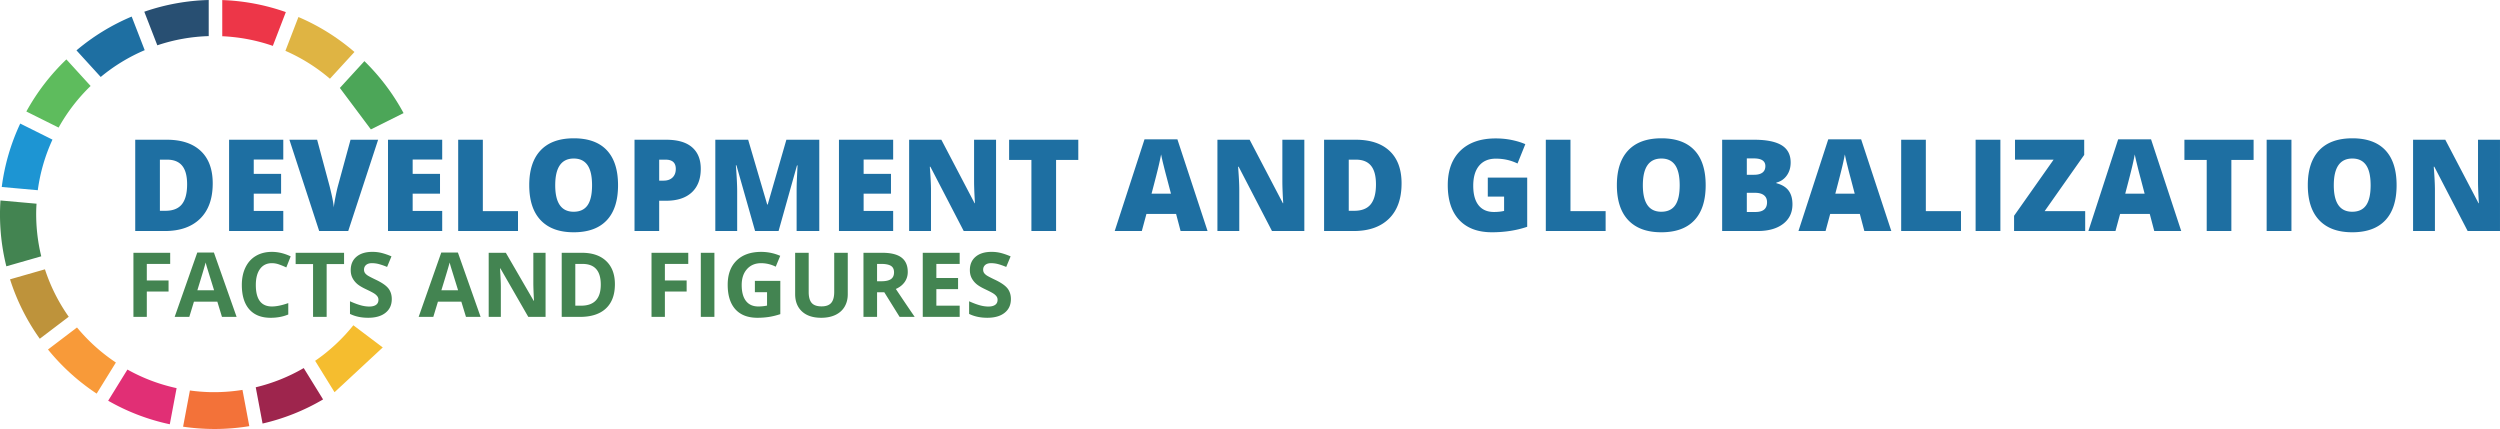<svg xmlns="http://www.w3.org/2000/svg" width="454.04" height="77.911"><path d="M16.458 15.614l-4.402-4.825a39.311 39.311 0 0 0-7.271 9.462l5.86 2.919a32.48 32.48 0 0 1 5.813-7.556z" fill="#5ebc5d"/><path d="M64.375 9.439A39.002 39.002 0 0 0 54.199 3.09l-2.364 6.144a32.307 32.307 0 0 1 8.087 5.066l4.453-4.861z" fill="#dfb443"/><path d="M67.357 23.501l5.937-2.958a39.086 39.086 0 0 0-7.112-9.439l-4.458 4.866" fill="#4ca658"/><path d="M6.582 38.022c.01-.346.034-.687.054-1.027l-6.553-.587a38.9 38.9 0 0 0 1.069 11.958l6.34-1.817a32.42 32.42 0 0 1-.91-8.527z" fill="#438451"/><path d="M69.514 63.1l-5.339-4.027a32.51 32.51 0 0 1-6.941 6.455l3.522 5.703" fill="#f5bd2f"/><path d="M13.984 59.473l-5.269 4.004a39.214 39.214 0 0 0 8.84 8.009l3.491-5.648a32.56 32.56 0 0 1-7.062-6.365z" fill="#f89a39"/><path d="M3.674 22.442A38.722 38.722 0 0 0 .318 33.959l6.546.586a32.13 32.13 0 0 1 2.665-9.186l-5.855-2.917z" fill="#1d95d3"/><path d="M47.687 76.922a38.713 38.713 0 0 0 10.989-4.381l-3.516-5.694a32.162 32.162 0 0 1-8.714 3.49l1.241 6.585z" fill="#9e254d"/><path d="M38.053 71.213a32.135 32.135 0 0 1-3.562-.297l-1.238 6.577a39.66 39.66 0 0 0 5.706.418c2.151 0 4.262-.18 6.318-.514l-1.24-6.585a32.43 32.43 0 0 1-5.984.401z" fill="#f37239"/><path d="M51.911 2.196A38.764 38.764 0 0 0 40.365.012V6.58c3.209.145 6.292.748 9.186 1.754l2.36-6.138z" fill="#ed3648"/><path d="M19.646 72.776a38.592 38.592 0 0 0 11.192 4.277l1.236-6.562a32.207 32.207 0 0 1-8.93-3.373l-3.498 5.658z" fill="#e12f75"/><path d="M37.908 0a38.756 38.756 0 0 0-11.702 2.13l2.365 6.099a32.206 32.206 0 0 1 9.336-1.671V0z" fill="#284f72"/><path d="M1.823 50.73a38.815 38.815 0 0 0 5.403 10.792l5.258-3.996a32.225 32.225 0 0 1-4.321-8.614l-6.34 1.818z" fill="#be933b"/><path d="M23.915 3.01a38.96 38.96 0 0 0-10.026 6.139l4.404 4.829a32.283 32.283 0 0 1 7.987-4.867L23.915 3.01z" fill="#1e6fa2"/><g><g fill="#1e6fa2"><path d="M38.633 33.316c0 2.768-.762 4.899-2.285 6.396-1.523 1.497-3.665 2.246-6.424 2.246H24.56v-16.58h5.738c2.661 0 4.715.68 6.163 2.041 1.449 1.361 2.172 3.327 2.172 5.897zm-4.65.159c0-1.519-.3-2.646-.901-3.378-.601-.734-1.514-1.102-2.738-1.102H29.04v9.289h.998c1.361 0 2.358-.395 2.994-1.185.634-.79.951-1.998.951-3.624zM51.449 41.958h-9.844v-16.58h9.844v3.595h-5.365v2.608h4.967v3.595h-4.967v3.13h5.365v3.652zM63.663 25.378h5.011l-5.431 16.58h-5.274l-5.409-16.58h5.035l2.256 8.403c.469 1.868.726 3.168.771 3.902.052-.529.159-1.191.318-1.986.158-.793.298-1.417.419-1.87l2.304-8.449zM80.311 41.958h-9.844v-16.58h9.844v3.595h-5.365v2.608h4.967v3.595h-4.967v3.13h5.365v3.652zM83.213 41.958v-16.58h4.479V38.34h6.385v3.618H83.213zM112.246 33.646c0 2.79-.684 4.911-2.053 6.363-1.369 1.451-3.372 2.176-6.011 2.176-2.601 0-4.595-.729-5.982-2.188-1.387-1.459-2.081-3.583-2.081-6.373 0-2.76.69-4.868 2.07-6.323 1.379-1.456 3.385-2.183 6.016-2.183 2.639 0 4.638.722 5.999 2.166 1.361 1.444 2.042 3.565 2.042 6.362zm-11.409 0c0 3.206 1.115 4.809 3.345 4.809 1.134 0 1.975-.39 2.523-1.169.548-.778.822-1.991.822-3.64 0-1.655-.278-2.878-.833-3.669-.556-.79-1.386-1.185-2.489-1.185-2.245 0-3.368 1.618-3.368 4.854zM127.271 30.651c0 1.854-.546 3.283-1.639 4.293-1.092 1.009-2.644 1.514-4.655 1.514h-1.259v5.5h-4.479v-16.58h5.738c2.094 0 3.667.458 4.717 1.372 1.052.915 1.577 2.216 1.577 3.901zm-7.552 2.155h.816c.672 0 1.208-.189 1.605-.567.396-.379.595-.9.595-1.565 0-1.119-.62-1.679-1.859-1.679h-1.157v3.811zM137.138 41.958l-3.391-11.941h-.102c.159 2.033.238 3.614.238 4.739v7.202h-3.969v-16.58h5.965l3.459 11.771h.09l3.391-11.771h5.977v16.58h-4.116v-7.269c0-.378.005-.798.016-1.259.012-.461.062-1.591.153-3.391h-.103l-3.345 11.919h-4.263zM162.212 41.958h-9.844v-16.58h9.844v3.595h-5.364v2.608h4.968v3.595h-4.968v3.13h5.364v3.652zM180.901 41.958h-5.874l-6.057-11.68h-.102c.144 1.837.216 3.239.216 4.207v7.474h-3.969v-16.58h5.852l6.034 11.522h.067c-.105-1.671-.159-3.014-.159-4.027v-7.496h3.992v16.58zM191.8 41.958h-4.48V29.042h-4.049v-3.663h12.565v3.663H191.8v12.916zM214.414 41.958l-.817-3.107h-5.386l-.839 3.107h-4.922l5.41-16.648h5.977l5.477 16.648h-4.9zm-1.747-6.781l-.715-2.722a95.48 95.48 0 0 1-.606-2.347 37.852 37.852 0 0 1-.471-2.064 48.731 48.731 0 0 1-.403 1.906c-.201.885-.645 2.627-1.333 5.228h3.528zM236.89 41.958h-5.874l-6.056-11.68h-.102c.144 1.837.215 3.239.215 4.207v7.474h-3.969v-16.58h5.853l6.031 11.522h.067c-.104-1.671-.157-3.014-.157-4.027v-7.496h3.991v16.58zM254.547 33.316c0 2.768-.761 4.899-2.284 6.396-1.523 1.497-3.666 2.246-6.425 2.246h-5.364v-16.58h5.739c2.66 0 4.715.68 6.163 2.041 1.447 1.361 2.171 3.327 2.171 5.897zm-4.649.159c0-1.519-.302-2.646-.902-3.378-.602-.734-1.513-1.102-2.738-1.102h-1.304v9.289h.997c1.361 0 2.359-.395 2.995-1.185.635-.79.952-1.998.952-3.624zM270.208 32.25h7.156v8.937c-1.941.663-4.079.997-6.408.997-2.554 0-4.53-.741-5.925-2.222-1.395-1.482-2.093-3.595-2.093-6.339 0-2.676.765-4.76 2.291-6.249 1.527-1.49 3.668-2.235 6.42-2.235 1.043 0 2.027.099 2.954.295.926.196 1.732.446 2.421.748l-1.418 3.516c-1.194-.59-2.505-.885-3.936-.885-1.307 0-2.318.425-3.033 1.276-.714.851-1.072 2.067-1.072 3.646 0 1.551.323 2.732.97 3.544.646.813 1.578 1.219 2.798 1.219.664 0 1.275-.064 1.836-.192v-2.598h-2.961V32.25zM280.744 41.958v-16.58h4.479V38.34h6.385v3.618h-10.864zM309.777 33.646c0 2.79-.687 4.911-2.055 6.363-1.367 1.451-3.371 2.176-6.009 2.176-2.603 0-4.596-.729-5.984-2.188-1.386-1.459-2.079-3.583-2.079-6.373 0-2.76.689-4.868 2.068-6.323 1.38-1.456 3.385-2.183 6.017-2.183 2.639 0 4.638.722 5.999 2.166 1.362 1.444 2.043 3.565 2.043 6.362zm-11.41 0c0 3.206 1.115 4.809 3.347 4.809 1.134 0 1.974-.39 2.523-1.169.546-.778.821-1.991.821-3.64 0-1.655-.278-2.878-.832-3.669-.557-.79-1.387-1.185-2.491-1.185-2.246 0-3.368 1.618-3.368 4.854zM312.771 25.378h5.783c2.253 0 3.925.334 5.019 1.004 1.092.669 1.639 1.71 1.639 3.124 0 .931-.237 1.724-.715 2.381a3.186 3.186 0 0 1-1.882 1.271v.113c1.027.271 1.772.726 2.232 1.361.463.635.692 1.458.692 2.472 0 1.504-.564 2.689-1.694 3.555-1.13.866-2.671 1.299-4.622 1.299h-6.452v-16.58zm4.479 6.363h1.349c.644 0 1.141-.133 1.493-.397.35-.265.527-.657.527-1.18 0-.93-.706-1.395-2.11-1.395h-1.259v2.972zm0 3.277v3.481h1.576c1.397 0 2.098-.589 2.098-1.769 0-.552-.186-.976-.562-1.271-.373-.294-.915-.442-1.627-.442h-1.485zM338.594 41.958l-.818-3.107h-5.385l-.839 3.107h-4.924l5.41-16.648h5.977l5.479 16.648h-4.9zm-1.748-6.781l-.714-2.722a95.48 95.48 0 0 1-.606-2.347 38.852 38.852 0 0 1-.471-2.064 45.952 45.952 0 0 1-.401 1.906c-.202.885-.646 2.627-1.333 5.228h3.525zM345.284 41.958v-16.58h4.479V38.34h6.385v3.618h-10.864zM358.802 41.958v-16.58h4.501v16.58h-4.501zM378.704 41.958h-12.917v-2.767l7.18-10.196h-7.01v-3.617h12.567v2.756l-7.18 10.206h7.359v3.618zM391.248 41.958l-.818-3.107h-5.385l-.839 3.107h-4.923l5.409-16.648h5.977l5.479 16.648h-4.9zm-1.747-6.781l-.715-2.722a95.48 95.48 0 0 1-.606-2.347c-.238-.96-.396-1.648-.47-2.064a48.22 48.22 0 0 1-.402 1.906c-.201.885-.646 2.627-1.333 5.228h3.526zM405.252 41.958h-4.478V29.042h-4.05v-3.663h12.566v3.663h-4.039v12.916zM411.66 41.958v-16.58h4.502v16.58h-4.502zM435.261 33.646c0 2.79-.685 4.911-2.053 6.363-1.369 1.451-3.372 2.176-6.012 2.176-2.601 0-4.594-.729-5.981-2.188-1.387-1.459-2.081-3.583-2.081-6.373 0-2.76.691-4.868 2.069-6.323 1.38-1.456 3.386-2.183 6.018-2.183 2.637 0 4.638.722 5.999 2.166 1.36 1.444 2.041 3.565 2.041 6.362zm-11.408 0c0 3.206 1.115 4.809 3.344 4.809 1.136 0 1.977-.39 2.524-1.169.548-.778.823-1.991.823-3.64 0-1.655-.279-2.878-.834-3.669-.557-.79-1.386-1.185-2.489-1.185-2.246 0-3.368 1.618-3.368 4.854zM454.04 41.958h-5.874l-6.055-11.68h-.104c.145 1.837.215 3.239.215 4.207v7.474h-3.969v-16.58h5.853l6.033 11.522h.067c-.105-1.671-.158-3.014-.158-4.027v-7.496h3.991v16.58z"/></g><g fill="#438451"><path d="M26.663 57.554h-2.43V45.909h6.675v2.023h-4.245v3.003h3.95v2.015h-3.95v4.604zM40.314 57.554l-.844-2.771h-4.245l-.844 2.771h-2.66l4.109-11.692h3.019l4.125 11.692h-2.66zm-1.434-4.842c-.78-2.512-1.22-3.932-1.319-4.261-.098-.33-.167-.591-.211-.781-.175.68-.677 2.361-1.505 5.042h3.035zM49.385 47.797c-.929 0-1.648.352-2.158 1.048-.51.698-.764 1.672-.764 2.919 0 2.598.974 3.896 2.922 3.896.818 0 1.809-.204 2.971-.614v2.071c-.956.399-2.023.598-3.202.598-1.694 0-2.989-.514-3.886-1.542-.898-1.026-1.347-2.502-1.347-4.424 0-1.21.221-2.271.662-3.181.44-.912 1.073-1.61 1.899-2.096.826-.485 1.793-.728 2.903-.728 1.131 0 2.268.272 3.409.819l-.796 2.008c-.436-.208-.874-.39-1.314-.542a3.901 3.901 0 0 0-1.299-.232zM59.325 57.554h-2.469v-9.59h-3.162v-2.055h8.793v2.055h-3.162v9.59zM71.153 54.32c0 1.052-.378 1.881-1.135 2.484-.757.607-1.81.909-3.158.909-1.243 0-2.343-.233-3.298-.702v-2.293c.786.351 1.451.597 1.996.74a5.833 5.833 0 0 0 1.493.216c.542 0 .958-.104 1.247-.311.29-.208.434-.516.434-.924 0-.229-.064-.432-.191-.609a2.138 2.138 0 0 0-.562-.514c-.247-.165-.75-.427-1.509-.788-.711-.336-1.246-.656-1.601-.964a3.646 3.646 0 0 1-.852-1.075c-.212-.41-.319-.887-.319-1.434 0-1.03.349-1.84 1.048-2.43.698-.589 1.663-.883 2.895-.883.605 0 1.182.07 1.732.214a11.86 11.86 0 0 1 1.724.605l-.796 1.92a11.513 11.513 0 0 0-1.541-.534 4.963 4.963 0 0 0-1.199-.152c-.467 0-.825.109-1.075.327-.25.219-.375.502-.375.853 0 .218.051.408.151.568.101.164.262.318.482.472.221.15.742.423 1.565.815 1.089.521 1.835 1.042 2.239 1.564.403.527.605 1.167.605 1.926zM84.629 57.554l-.845-2.771h-4.246l-.844 2.771h-2.66l4.109-11.692h3.018l4.126 11.692h-2.658zm-1.434-4.842c-.78-2.512-1.22-3.932-1.318-4.261-.098-.33-.168-.591-.211-.781-.175.68-.676 2.361-1.505 5.042h3.034zM99.084 57.554h-3.138l-5.065-8.809h-.071c.101 1.556.151 2.666.151 3.329v5.479h-2.207V45.909h3.114l5.058 8.723h.055c-.08-1.515-.119-2.584-.119-3.21v-5.513h2.222v11.645zM111.677 51.622c0 1.915-.546 3.383-1.637 4.403-1.091 1.019-2.667 1.528-4.727 1.528h-3.297V45.909h3.655c1.901 0 3.377.503 4.429 1.507 1.051 1.002 1.577 2.404 1.577 4.206zm-2.565.063c0-2.501-1.104-3.752-3.313-3.752h-1.314v7.583h1.059c2.378 0 3.568-1.278 3.568-3.831zM120.756 57.554h-2.43V45.909H125v2.023h-4.245v3.003h3.95v2.015h-3.95v4.604zM127.279 57.554V45.909h2.469v11.645h-2.469zM137.099 51.015h4.619v6.038c-.749.245-1.453.416-2.115.514-.661.098-1.336.147-2.026.147-1.758 0-3.099-.516-4.026-1.549-.926-1.033-1.39-2.517-1.39-4.448 0-1.88.538-3.346 1.613-4.396 1.075-1.052 2.566-1.576 4.472-1.576 1.195 0 2.347.237 3.457.716l-.82 1.976a5.849 5.849 0 0 0-2.653-.639c-1.066 0-1.922.359-2.564 1.075-.643.718-.963 1.682-.963 2.892 0 1.264.259 2.229.777 2.896.517.667 1.27 1 2.257 1 .515 0 1.039-.053 1.569-.159v-2.43h-2.207v-2.057zM153.968 45.909v7.535c0 .86-.192 1.615-.577 2.263-.385.647-.941 1.144-1.668 1.49-.728.343-1.588.517-2.581.517-1.497 0-2.66-.384-3.489-1.15-.828-.768-1.242-1.817-1.242-3.15V45.91h2.461v7.129c0 .897.181 1.555.542 1.976.361.419.958.628 1.792.628.806 0 1.392-.21 1.755-.633.364-.422.546-1.084.546-1.987v-7.112h2.461zM159.289 53.086v4.468h-2.469V45.909h3.394c1.582 0 2.753.289 3.512.865.76.576 1.139 1.45 1.139 2.624 0 .686-.188 1.293-.566 1.828-.376.532-.91.951-1.601 1.254a454.302 454.302 0 0 0 3.425 5.073h-2.74l-2.779-4.468h-1.315zm0-2.006h.796c.781 0 1.357-.131 1.729-.391.371-.261.557-.67.557-1.227 0-.553-.189-.946-.569-1.181-.38-.231-.968-.35-1.765-.35h-.749v3.149zM174.293 57.554h-6.706V45.909h6.706v2.023h-4.236v2.558H174v2.021h-3.942v3.004h4.236v2.039zM183.597 54.32c0 1.052-.378 1.881-1.136 2.484-.755.607-1.809.909-3.157.909-1.243 0-2.342-.233-3.297-.702v-2.293c.786.351 1.45.597 1.995.74a5.834 5.834 0 0 0 1.494.216c.542 0 .957-.104 1.246-.311.29-.208.434-.516.434-.924 0-.229-.063-.432-.19-.609a2.112 2.112 0 0 0-.563-.514c-.246-.165-.749-.427-1.508-.788-.711-.336-1.245-.656-1.601-.964a3.65 3.65 0 0 1-.853-1.075c-.212-.41-.318-.887-.318-1.434 0-1.03.349-1.84 1.047-2.43.698-.589 1.664-.883 2.895-.883.605 0 1.182.07 1.733.214.548.143 1.123.345 1.724.605l-.797 1.92c-.621-.256-1.134-.433-1.541-.534a4.957 4.957 0 0 0-1.199-.152c-.467 0-.825.109-1.075.327-.25.219-.374.502-.374.853 0 .218.05.408.151.568.101.164.261.318.482.472.219.15.741.423 1.564.815 1.088.521 1.834 1.042 2.238 1.564.404.527.606 1.167.606 1.926z"/></g></g></svg>
